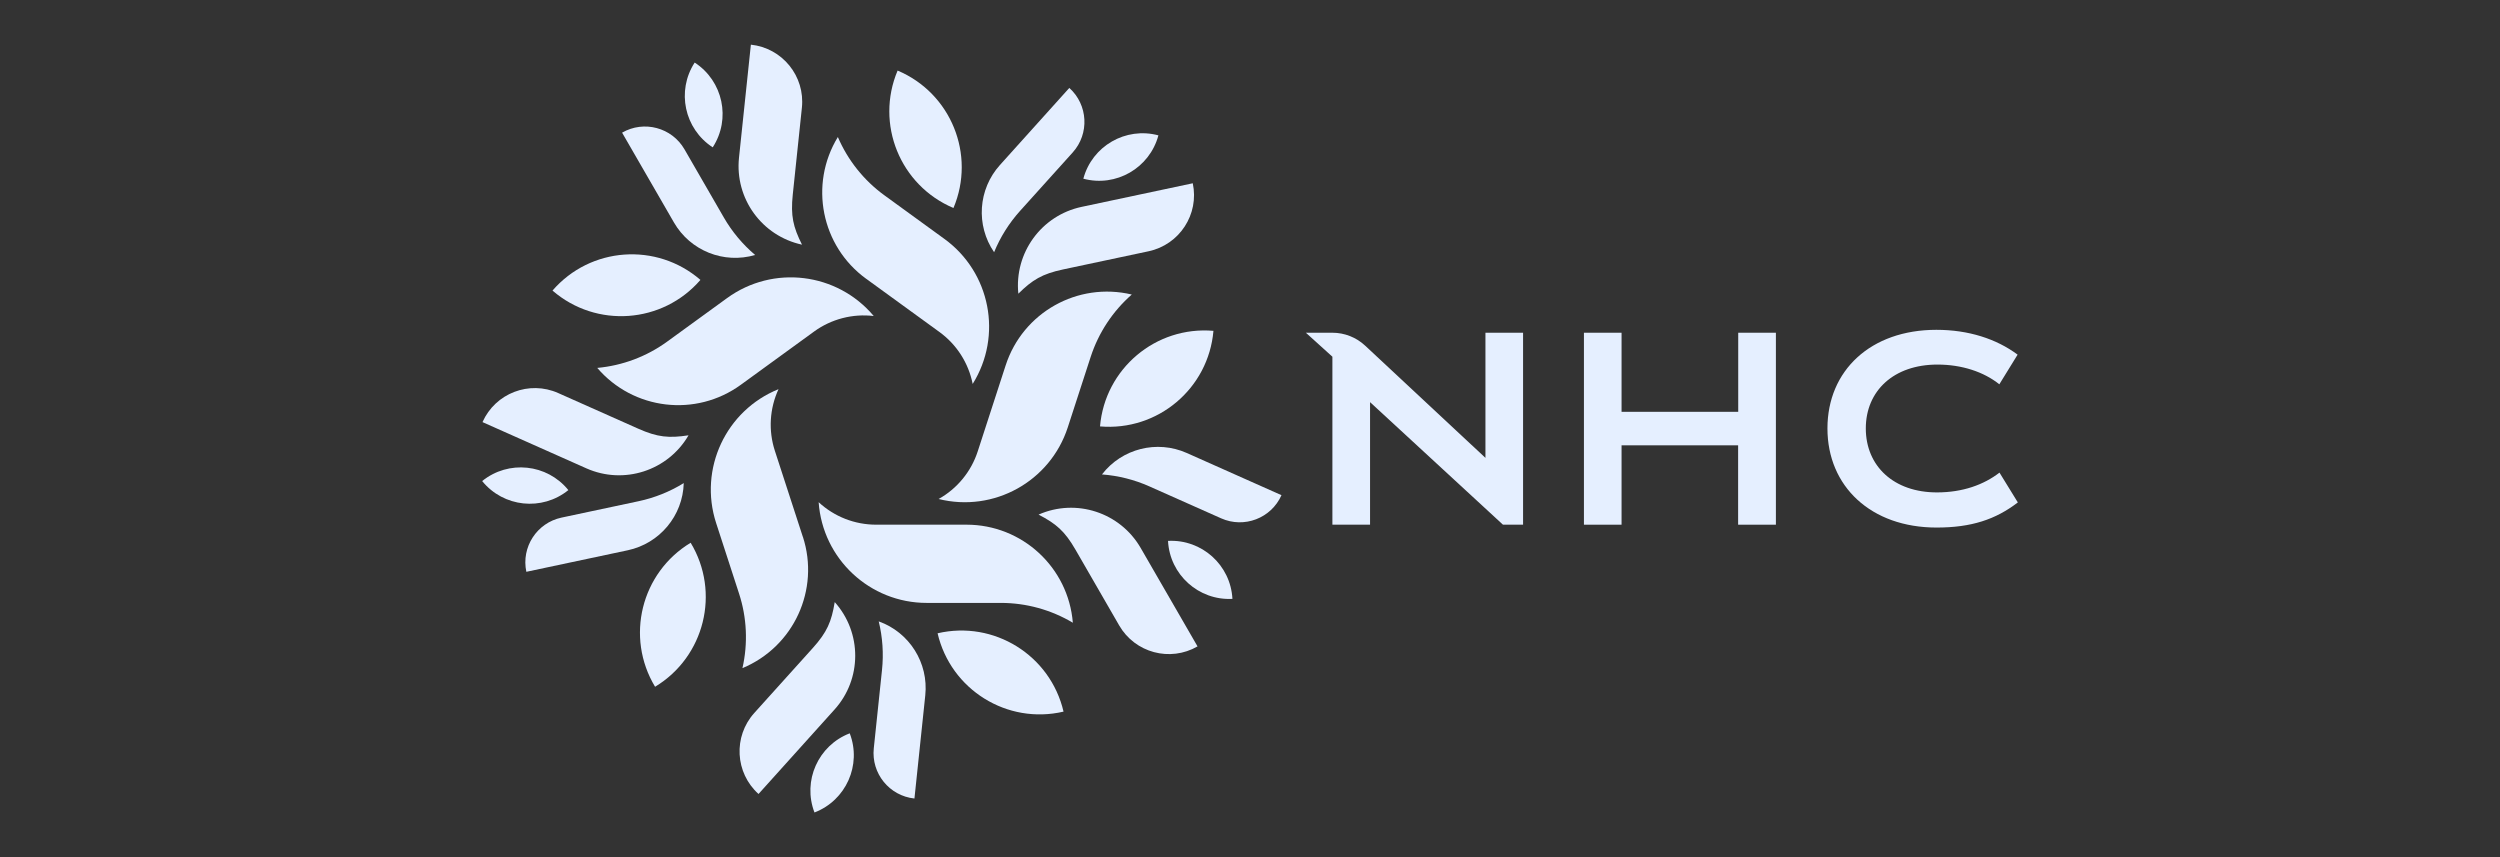 <svg width="140" height="48" viewBox="0 0 140 48" fill="none" xmlns="http://www.w3.org/2000/svg">
<rect x="0" y="0" width="140" height="48" fill="#333333" stroke="none"/>
<path d="M90.807 24.938V29.383H88.7V18.633H90.807V23.062H97.341V18.633H99.45V29.383H97.335V24.938H90.807Z" fill="#E5EFFF"/>
<path d="M83.185 18.633V25.641L76.442 19.351C75.948 18.891 75.292 18.633 74.614 18.633H73.129L74.614 19.976V29.383H76.723V22.52L84.166 29.383H85.292V18.633H83.183H83.185Z" fill="#E5EFFF"/>
<path d="M111.97 26.467C111.085 27.151 109.903 27.573 108.482 27.575C106.05 27.581 104.485 26.099 104.485 23.992C104.485 21.886 106.05 20.416 108.494 20.416C109.858 20.416 111.084 20.819 111.963 21.52L112.986 19.86C111.8 18.978 110.241 18.47 108.437 18.47C104.763 18.47 102.337 20.745 102.337 23.992C102.337 27.24 104.775 29.543 108.448 29.543C110.4 29.543 111.752 29.091 112.999 28.136L111.97 26.465V26.467Z" fill="#E5EFFF"/>
<path d="M56.319 20.455C57.279 17.496 60.352 15.772 63.38 16.494C62.311 17.43 61.517 18.637 61.078 19.985L59.795 23.934C58.81 26.963 55.652 28.714 52.562 27.944C53.604 27.363 54.386 26.408 54.754 25.273L56.319 20.453V20.455Z" fill="#E5EFFF"/>
<path d="M67.061 36.197L63.878 30.686C62.728 28.695 60.263 27.89 58.16 28.818C59.145 29.329 59.627 29.742 60.227 30.782L62.673 35.022C63.56 36.559 65.524 37.086 67.061 36.199" fill="#E5EFFF"/>
<path d="M65.409 30.29C65.507 32.182 67.123 33.637 69.016 33.537C68.917 31.644 67.301 30.189 65.409 30.29Z" fill="#E5EFFF"/>
<path d="M61.601 23.879C64.833 24.155 67.676 21.759 67.953 18.527C64.721 18.25 61.877 20.647 61.601 23.879Z" fill="#E5EFFF"/>
<path d="M61.711 26.568C62.626 26.637 63.522 26.862 64.359 27.235L68.385 29.027C69.675 29.602 71.189 29.022 71.763 27.73L66.458 25.367C64.789 24.625 62.826 25.119 61.711 26.567" fill="#E5EFFF"/>
<path d="M48.506 15.613C45.988 13.785 45.298 10.329 46.92 7.673C47.479 8.978 48.381 10.107 49.531 10.941L52.889 13.381C55.466 15.253 56.156 18.799 54.47 21.501C54.238 20.33 53.573 19.29 52.607 18.591L48.508 15.613H48.506Z" fill="#E5EFFF"/>
<path d="M66.795 10.263L60.57 11.585C58.321 12.063 56.794 14.158 57.027 16.447C57.817 15.668 58.361 15.338 59.534 15.088L64.321 14.071C66.056 13.701 67.165 11.996 66.795 10.263Z" fill="#E5EFFF"/>
<path d="M60.667 10.007C62.497 10.498 64.38 9.41 64.871 7.58C63.039 7.09 61.157 8.177 60.667 10.007Z" fill="#E5EFFF"/>
<path d="M53.394 11.648C54.655 8.658 53.255 5.214 50.266 3.952C49.004 6.942 50.404 10.386 53.394 11.648Z" fill="#E5EFFF"/>
<path d="M55.669 14.126C56.016 13.277 56.508 12.495 57.122 11.812L60.072 8.537C61.017 7.487 60.932 5.869 59.882 4.924L55.997 9.24C54.773 10.598 54.638 12.618 55.671 14.126" fill="#E5EFFF"/>
<path d="M41.486 21.548C38.971 23.378 35.469 22.965 33.446 20.603C34.859 20.474 36.212 19.965 37.36 19.131L40.719 16.691C43.296 14.819 46.882 15.259 48.93 17.697C47.746 17.555 46.55 17.867 45.586 18.568L41.486 21.548Z" fill="#E5EFFF"/>
<path d="M42.049 2.501L41.384 8.831C41.144 11.117 42.665 13.216 44.912 13.701C44.416 12.709 44.27 12.091 44.395 10.898L44.906 6.03C45.092 4.267 43.811 2.687 42.047 2.501" fill="#E5EFFF"/>
<path d="M39.912 8.251C40.945 6.661 40.492 4.536 38.902 3.503C37.87 5.093 38.323 7.218 39.912 8.251Z" fill="#E5EFFF"/>
<path d="M39.224 15.675C36.771 13.552 33.062 13.819 30.94 16.272C33.393 18.396 37.103 18.129 39.224 15.675Z" fill="#E5EFFF"/>
<path d="M42.286 14.277C41.587 13.684 40.994 12.976 40.536 12.182L38.332 8.364C37.626 7.141 36.061 6.722 34.837 7.429L37.741 12.459C38.654 14.042 40.534 14.794 42.288 14.279" fill="#E5EFFF"/>
<path d="M44.961 30.059C45.923 33.018 44.451 36.22 41.577 37.415C41.892 36.03 41.826 34.587 41.386 33.238L40.103 29.29C39.12 26.26 40.645 22.986 43.597 21.793C43.097 22.877 43.023 24.108 43.392 25.243L44.959 30.063L44.961 30.059Z" fill="#E5EFFF"/>
<path d="M27.02 23.638L32.834 26.226C34.935 27.162 37.402 26.364 38.558 24.377C37.461 24.544 36.828 24.491 35.731 24.002L31.26 22.011C29.64 21.289 27.74 22.018 27.02 23.638Z" fill="#E5EFFF"/>
<path d="M31.828 27.446C30.635 25.972 28.475 25.747 27.001 26.939C28.195 28.41 30.354 28.638 31.828 27.446Z" fill="#E5EFFF"/>
<path d="M38.677 30.394C35.9 32.071 35.007 35.681 36.684 38.459C39.461 36.782 40.354 33.171 38.677 30.394Z" fill="#E5EFFF"/>
<path d="M38.292 27.052C37.512 27.535 36.655 27.878 35.757 28.069L31.445 28.986C30.064 29.28 29.181 30.638 29.475 32.021L35.155 30.815C36.943 30.434 38.239 28.88 38.29 27.054" fill="#E5EFFF"/>
<path d="M54.129 29.382C57.239 29.382 59.829 31.771 60.079 34.873C58.859 34.147 57.467 33.763 56.046 33.763H51.895C48.71 33.763 46.068 31.3 45.844 28.123C46.719 28.933 47.867 29.382 49.061 29.382H54.129Z" fill="#E5EFFF"/>
<path d="M42.477 44.463L46.736 39.732C48.275 38.023 48.278 35.43 46.745 33.717C46.564 34.812 46.319 35.398 45.516 36.29L42.24 39.927C41.053 41.246 41.16 43.277 42.477 44.463Z" fill="#E5EFFF"/>
<path d="M47.585 41.066C45.816 41.746 44.931 43.73 45.611 45.499C47.38 44.821 48.265 42.835 47.585 41.066Z" fill="#E5EFFF"/>
<path d="M52.505 35.464C53.242 38.624 56.4 40.589 59.558 39.851C58.821 36.691 55.663 34.729 52.505 35.464Z" fill="#E5EFFF"/>
<path d="M49.208 34.797C49.426 35.687 49.489 36.61 49.392 37.521L48.932 41.905C48.784 43.311 49.803 44.569 51.209 44.717L51.815 38.942C52.007 37.123 50.929 35.411 49.207 34.797" fill="#E5EFFF"/>
</svg>
